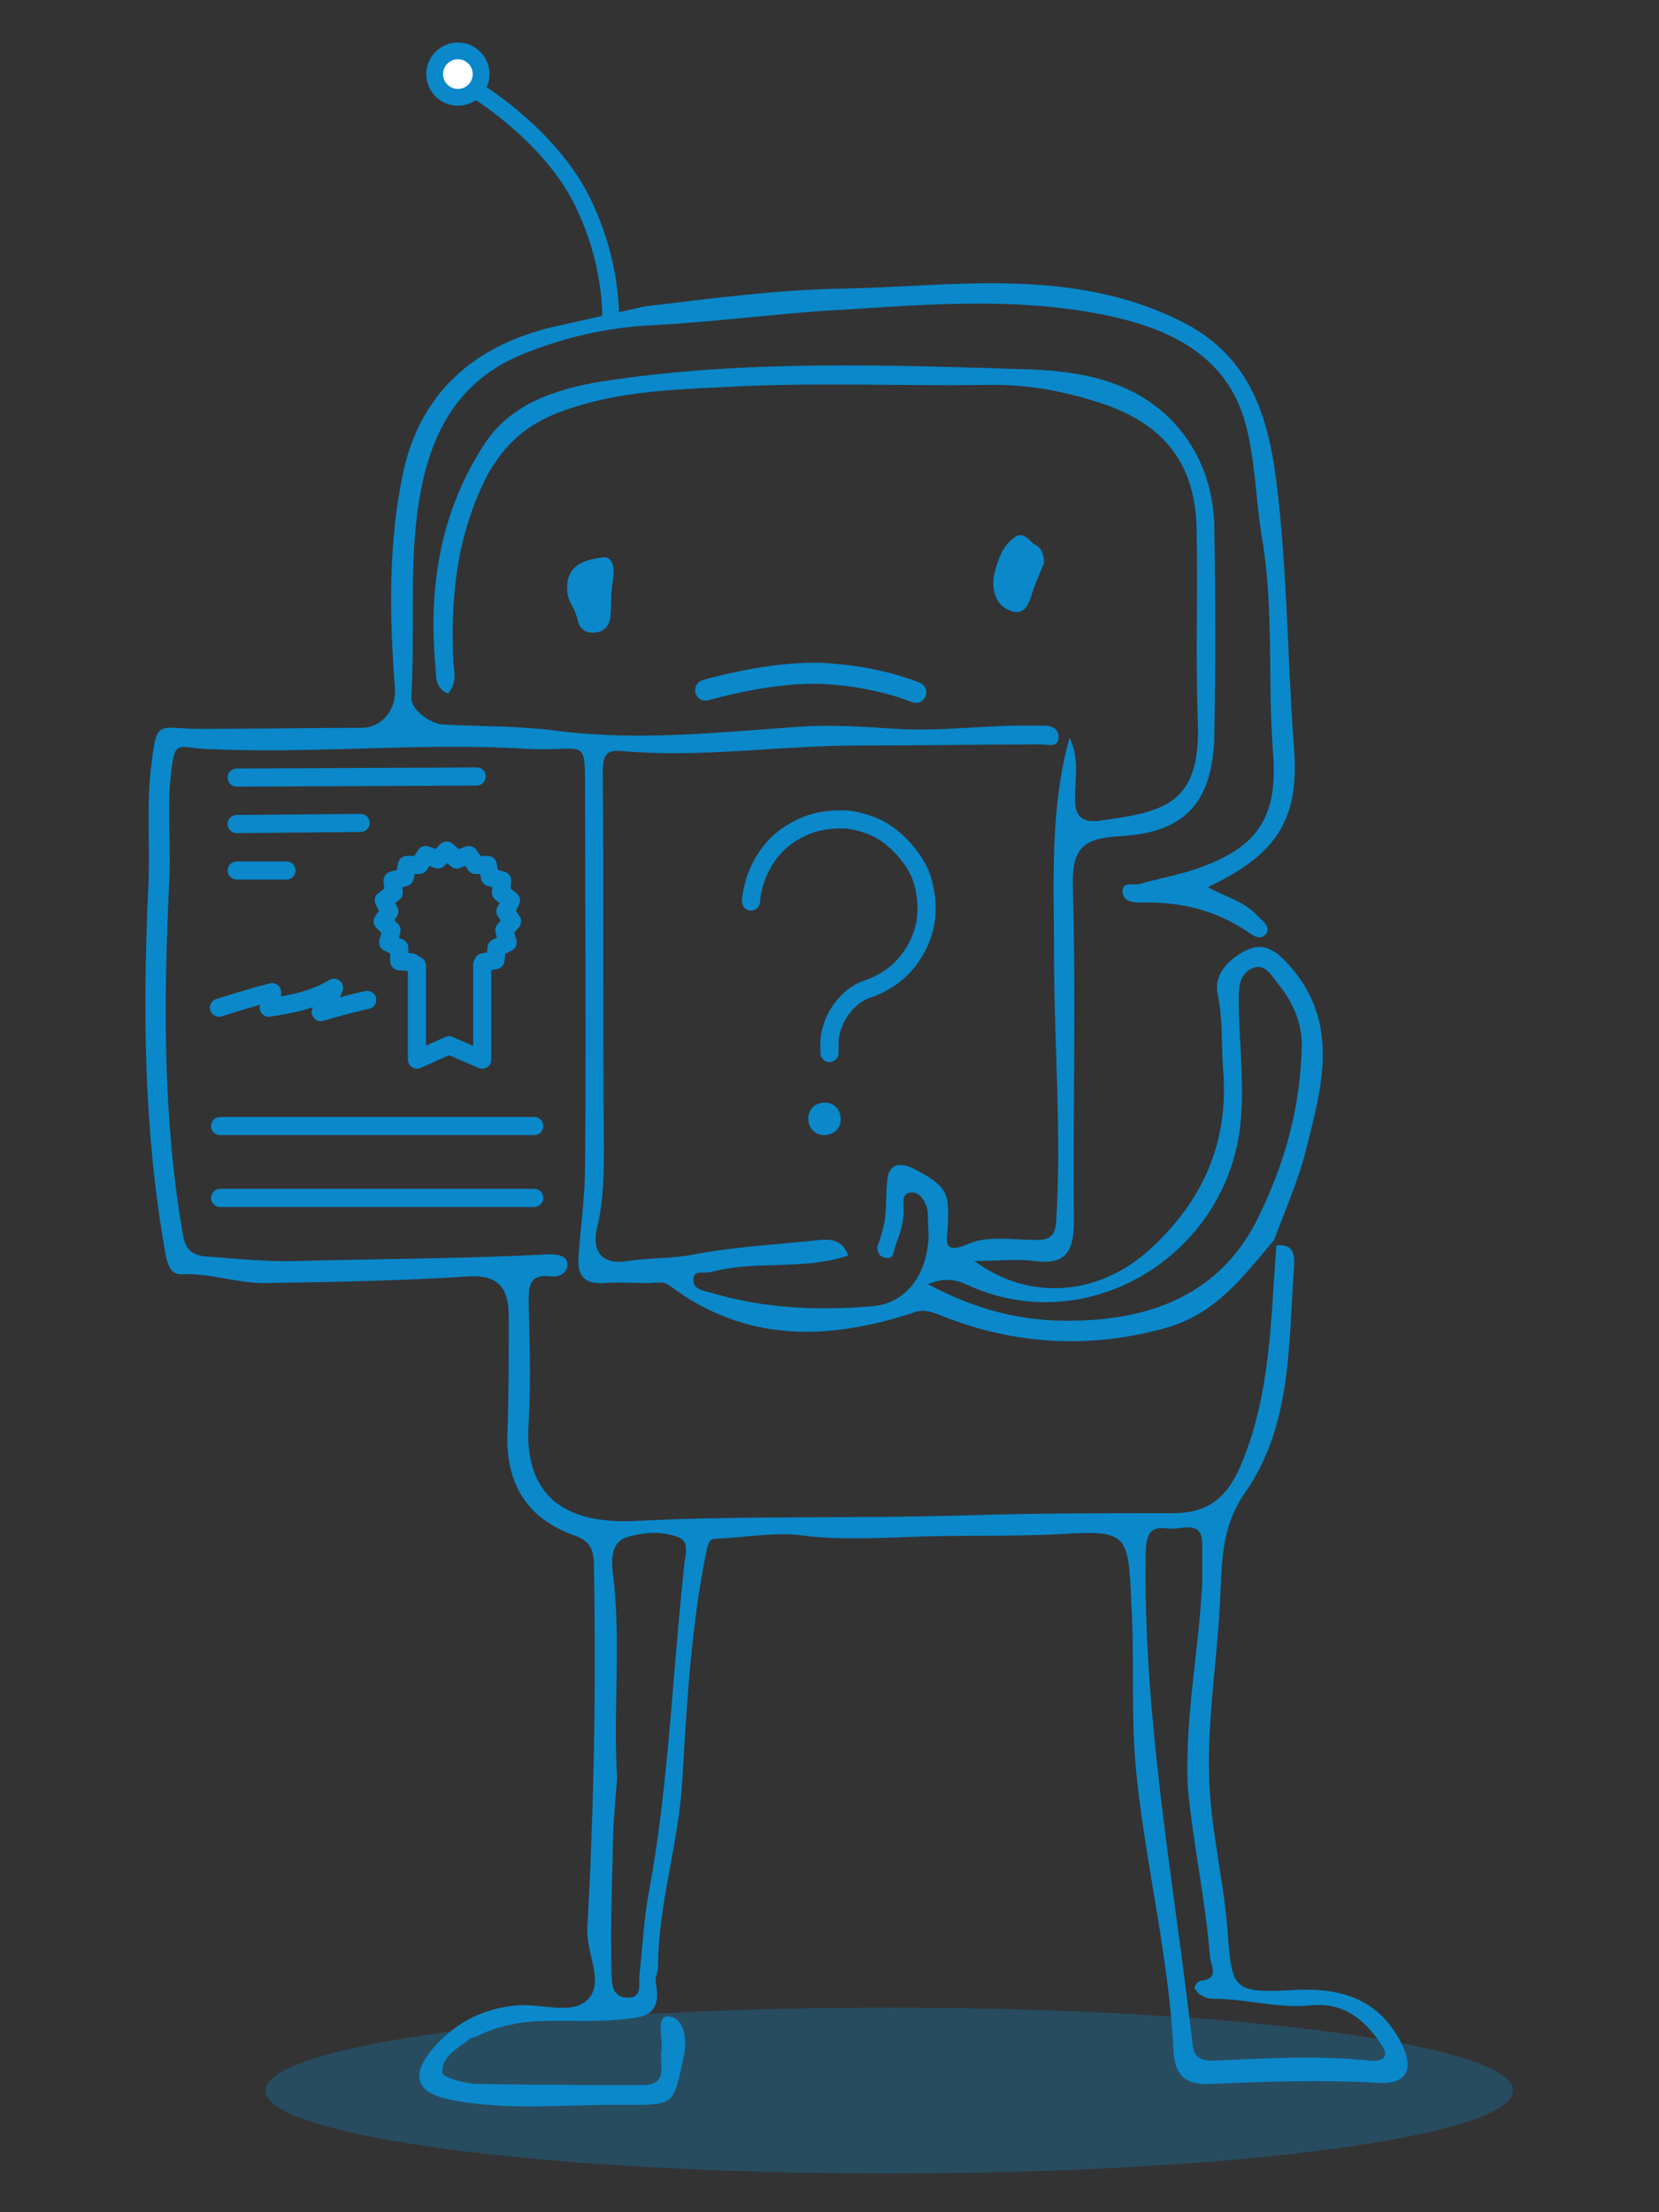 <?xml version="1.0" encoding="utf-8"?>
<!-- Generator: Adobe Illustrator 23.0.1, SVG Export Plug-In . SVG Version: 6.00 Build 0)  -->
<svg version="1.1" id="Layer_1" xmlns="http://www.w3.org/2000/svg" xmlns:xlink="http://www.w3.org/1999/xlink" x="0px" y="0px"
	 viewBox="0 0 150 200" style="enable-background:new 0 0 150 200;" xml:space="preserve">
<rect x="0" y="0" width="150" height="200" fill="#333333" stroke="none"/>
<style type="text/css">
	.st0{opacity:0.3;fill:#0A88CA;}
	.st1{fill:#0A88CA;}
	.st2{fill:none;stroke:#0A88CA;stroke-width:1.898;stroke-linecap:round;stroke-miterlimit:10;}
	.st3{fill:none;stroke:#0A88CA;stroke-width:1.64;stroke-linecap:round;stroke-linejoin:round;stroke-miterlimit:10;}
	.st4{fill:none;stroke:#0A88CA;stroke-width:1.518;stroke-linecap:round;stroke-linejoin:round;stroke-miterlimit:10;}
	.st5{fill:#FFFFFF;stroke:#0A88CA;stroke-width:1.518;stroke-linecap:round;stroke-linejoin:round;stroke-miterlimit:10;}
</style>
<ellipse class="st0" cx="80.4" cy="189" rx="56.4" ry="7.5"/>
<g>
	<path class="st1" d="M58.3,27.7c5.9-0.7,11.8-1.5,17.7-1.6c10.3-0.2,20.8-2,30.7,2.9c6.1,3,7.9,8.2,8.7,14.5c1,8,1,16.1,1.6,24.2
		c0.5,6.4-1.6,9.6-7.8,12.5c1.6,0.9,3.4,1.3,4.6,2.7c0.4,0.4,1.1,0.9,0.7,1.5c-0.4,0.6-1.1,0.3-1.6-0.1c-2.9-2-6.2-2.8-9.7-2.7
		c-0.8,0-1.6-0.1-1.7-0.9c-0.1-1.1,1-0.6,1.6-0.8c1.4-0.4,2.9-0.7,4.3-1.1c6.1-1.9,8.2-4.6,7.7-10.8c-0.5-6.5,0.1-13-1-19.4
		c-0.6-3.6-0.6-7.3-1.6-10.7c-1.9-6.2-7.4-8.4-13-9.5C91.8,26.9,84,27.5,76.2,28c-5.7,0.3-11.4,1.1-17.2,1.4
		c-4.1,0.2-8,1.1-11.7,2.6c-6.9,2.8-9,8.8-9.7,15.5c-0.5,5.1-0.1,9.4-0.4,15.4c-0.1,1.6,2.2,2.6,2.8,2.6c3.8,0.2,6.8,0.1,10.6,0.6
		c7.2,0.9,14.5,0.1,21.7-0.4c2.9-0.2,5.8,0,8.8,0.2c3.5,0.2,7-0.2,10.5-0.3c0.9,0,1.8,0,2.7,0c0.7,0,1.5,0.2,1.4,1.2
		c-0.1,0.8-1,0.5-1.5,0.5c-5.5,0-11.1,0.1-16.6,0.1c-6.7,0-13.3,1-20,0.6c-2.2-0.1-3.1-0.6-3.1,1.8c0.1,11.2,0,22.4,0.1,33.6
		c0,2.5,0,5.1-0.6,7.5c-0.6,2.4,0.6,3.5,2.8,3.1c2-0.3,4-0.2,6-0.6c3.7-0.7,7.6-0.9,11.4-1.3c1.1-0.1,2,0.1,2.5,1.4
		c-4.1,1.4-8.4,0.4-12.4,1.5c-0.6,0.2-1.7-0.3-1.6,0.8c0,0.8,1,0.9,1.7,1.1c4.7,1.4,9.5,1.6,14.4,1.2c2.8-0.2,4.5-2.3,5-4.9
		c0.3-1.8,0.1-1.5,0.1-3.3c0-1.1-0.7-2.1-1.4-2.1c-1.2,0-0.7,1.2-0.8,2.1c-0.2,1.5-0.4,1.7-0.8,2.9c-0.1,0.4-0.1,1.1-0.9,0.9
		c-0.6-0.1-0.8-0.8-0.6-1.2c0.9-2.5,0.6-3,0.8-5.6c0.1-1.7,1.1-1.9,2.5-1.2c3.1,1.6,3.1,2.3,3,5.1c-0.1,1.5-0.5,2.7,2,1.6
		c1.7-0.7,4-0.3,6-0.3c1.3,0,1.7-0.4,1.8-1.7c0.5-8.1-0.2-16.1-0.2-24.1c0-6.5-0.4-13.1,1.4-19.6c0.9,1.8,0.5,3.6,0.5,5.5
		c0,1.6,0.6,2.2,2.2,2c5.8-0.8,9.2-1.4,8.9-9c-0.2-5.7,0-11.3-0.1-17c0-6.2-2.9-9.9-8.8-11.8c-3.4-1.1-6.8-1.7-10.4-1.6
		c-7.2,0.1-14.4-0.2-21.6,0.1c-5.7,0.3-11.4,0.3-16.9,2.4c-2.9,1.1-4.9,2.9-6.4,5.6C41.3,48.3,40.7,54,41,60
		c0.1,0.9,0.3,1.8-0.5,2.7c-1-0.4-1.1-1.3-1.1-2.1c-0.7-7.2,0.3-14.1,4.3-20.3c2.4-3.8,6.5-5.1,10.6-5.8c12.9-2,26-1.5,39-1.1
		c5.2,0.2,10.7,1.4,14.1,6.4c1.7,2.5,2.4,5.3,2.4,8.3c0.1,6.1,0.1,12.1,0,18.2c-0.1,6.1-2.5,9-8.6,9.3c-3.3,0.2-4.3,1.1-4.2,4.6
		c0.3,10.1,0,20.1,0.1,30.2c0,2.7-0.7,4-3.6,3.6c-1.6-0.2-3.3,0-5.4,0c5,3.7,11.2,3.1,15.7-0.9c4.9-4.4,7.3-9.7,6.8-16.3
		c-0.2-2.3,0-4.6-0.5-6.9c-0.4-1.8,1-3.2,2.6-4c1.7-0.8,2.8,0.2,3.9,1.4c4.6,5.2,2.9,11,1.5,16.6c-0.7,2.8-1.9,5.5-2.9,8.2
		c-2.7,3.2-5.2,6.6-9.6,7.9c-7,2-13.9,1.6-20.6-1.1c-0.8-0.3-1.5-0.6-2.5-0.2c-7.7,2.5-15.1,2.7-22-2.5c-0.5-0.4-1.3-0.2-2-0.2
		c-1.3,0-2.6-0.1-3.9,0c-1.7,0.1-2.4-0.6-2.3-2.3c0.2-2.8,0.6-5.6,0.6-8.4c0.1-11.3,0-22.6,0-33.9c0-5,0-3.4-5.2-3.7
		c-9.8-0.6-19.5,0.5-29.3,0c-2-0.1-2.5-0.7-2.8,1.2c-0.6,3.6-0.1,7.2-0.3,10.8c-0.5,10.6-0.6,21.2,1.2,31.7c0.2,1.3,0.6,2.1,2.2,2.2
		c2.8,0.2,5.5,0.5,8.3,0.4c7.5-0.2,15.1-0.2,22.6-0.6c0.8,0,1.6,0.1,1.7,0.8c0.1,0.8-0.7,1.3-1.4,1.2c-2.2-0.3-2.1,1-2.1,2.6
		c0.1,3.5,0.2,7.1,0,10.6c-0.5,7.1,3.8,9.2,9.7,8.9c9.9-0.5,19.9-0.2,29.8-0.5c6.3-0.2,12.6-0.2,18.8-0.2c3.3,0,5-1.6,6.2-4.6
		c2.6-6.3,2.6-13,3.1-19.6c1.5-0.2,1.7,0.8,1.6,1.9c-0.5,7-0.2,14.4-4.4,20.4c-2.3,3.3-2.1,6.6-2.3,10.1c-0.3,5.7-1.3,11.4-0.9,17.2
		c0.3,4.2,1.3,8.3,1.6,12.5c0.4,5.3,0.5,5.5,6.2,5.2c4.2-0.2,7.5,0.9,9.5,4.8c1.2,2.4,0.5,3.8-2.2,3.6c-5.1-0.3-10.1-0.1-15.2,0.1
		c-2.1,0.1-3.1-0.8-3.2-3c-0.4-8.3-2.4-16.3-3.3-24.5c-0.6-5.3-0.2-10.5-0.5-15.8c-0.3-6.4-0.2-6.8-6.5-6.4c-4,0.2-8,0.1-12,0.2
		c-3.8,0.1-7.6,0.4-11.4-0.1c-2.4-0.3-5,0.2-7.5,0.3c-0.7,0-0.8,0.2-1,1c-1.4,6.8-1.8,13.8-2.2,20.7c-0.3,5.8-2.2,11.3-2.2,17
		c0,0.5-0.3,1-0.2,1.5c0.6,3.1-1.3,3.1-3.5,3.3c-4.2,0.4-8.6-0.6-12.7,1.5c-0.2,0.1-0.4,0.1-0.6,0.2c-1.1,0.9-2.6,1.6-2.5,3.1
		c0,0.4,2.1,1,3.2,1c5,0.1,9.9,0.1,14.9,0.1c2.4,0,1.5-1.8,1.7-3.1c0.2-1.1-0.6-3.2,0.7-3.1c1.3,0.1,1.7,2,1.3,3.7
		c-0.9,4.3-0.8,4.3-5.2,4.3c-5.3-0.1-10.7,0.6-16-0.5c-2.8-0.6-3.5-2-1.7-4.3c2-2.5,4.6-3.9,7.8-4.2c2.2-0.2,5,0.9,6.4-0.5
		c1.6-1.5-0.1-4.2,0-6.4c0.6-10.9,0.8-21.8,0.6-32.8c0-1.6-0.4-2.3-1.8-2.8c-4.5-1.6-6.3-5-6-9.7c0.1-3.3,0.1-6.7,0.1-10
		c0-2.4-0.7-3.9-3.7-3.7c-6.1,0.4-12.2,0.5-18.4,0.6c-2.5,0-4.9-0.9-7.4-0.8c-1.2,0.1-1.4-1.1-1.6-2.2c-1.9-10.8-2-21.7-1.5-32.6
		c0.2-3.8-0.2-7.6,0.3-11.4c0.5-4.1,0.6-3.1,4.6-3.1c5.1,0,9.4-0.1,14.4-0.1c1.6,0,3.2-1.4,3-3.7c-0.5-6.5-0.6-13.2,0.8-19.6
		c1.7-7.5,7-11.6,14.2-13.1L58.3,27.7z M108.7,143.1c0-1.1,0-2.2,0-3.3c0.1-2.5-1.8-1.5-3-1.6c-1.4-0.2-2,0.1-2.1,1.9
		c-0.3,15,2.5,29.7,4.2,44.5c0.1,1.3,0.6,1.7,1.9,1.7c4.7-0.2,9.5-0.5,14.2,0c1.2,0.1,1.8-0.4,0.9-1.6c-1.5-2.2-3.4-3.7-6.3-3.4
		c-3,0.3-5.8-0.6-8.8-0.6c-0.6,0-1.4-0.3-1.7-1c0-0.1,0.3-0.6,0.5-0.6c1.8-0.2,1-1.3,0.9-2.2c-0.4-5.1-1.5-10.1-2-15.2
		C107.1,155.3,108.4,149.3,108.7,143.1z M55.8,160.7c-0.2,2.4-0.4,4.7-0.4,6.9c-0.1,3.6-0.2,7.3-0.1,10.9c0,0.9,0.1,2,1.3,2.1
		c1.4,0.1,1.2-1,1.2-1.9c0.3-2.6,0.4-5.2,0.9-7.8c1.8-9.8,2.1-19.8,3.2-29.7c0.1-0.8,0.4-1.8-0.5-2.2c-1.5-0.6-3.2-0.5-4.8,0
		c-1.4,0.5-1.3,2.1-1.2,3.1C56.2,148.4,55.4,154.7,55.8,160.7z M83.9,116.1c4.5,2.4,8.7,3.4,13.2,3.3c7-0.1,13.1-2.4,16.5-9
		c2.5-5,4-10.2,4.1-15.9c0-2.1-0.8-3.9-2.1-5.5c-0.6-0.7-1.1-1.9-2.3-1.5c-1.2,0.5-1.3,1.6-1.3,2.8c0,3.6,0.5,7.2,0.2,10.8
		c-0.9,12-13.3,19.9-24.2,15.3C86.9,115.9,85.8,115.3,83.9,116.1z"/>
	<path class="st1" d="M51.3,53.6c-0.3-2.8,2-3,3.1-3.2c1.1-0.2,1.2,1.1,1,2.2c-0.2,1.2-0.1,1.8-0.2,3.1c-0.1,0.9-0.6,1.5-1.6,1.5
		c-0.8,0-1.3-0.5-1.4-1.3C51.8,54.6,51.5,54.7,51.3,53.6z"/>
	<path class="st1" d="M94.4,50.9c-0.3,0.7-0.6,1.4-0.9,2.2c-0.4,1.1-0.6,2.7-2.2,2.1c-1.3-0.5-1.7-2-1.4-3.3
		c0.3-1.2,0.7-2.5,1.8-3.3c0.8-0.6,1.3,0.2,1.8,0.6C94.2,49.5,94.4,50.2,94.4,50.9z"/>
</g>
<path class="st2" d="M63.8,62.4c0,0,6-1.8,10.9-1.5s8.1,1.7,8.1,1.7"/>
<g>
	<path id="Shape_1161_1_" class="st3" d="M19.9,101.8h28.4"/>
	<path id="Shape_1162_1_" class="st3" d="M19.9,108.3h28.4"/>
	<polygon class="st3" points="46.3,83.3 45.7,82.4 46.2,81.4 45.3,80.7 45.4,79.6 44.3,79.3 44.1,78.2 43,78.2 42.4,77.3 41.3,77.7 
		40.4,76.9 39.6,77.7 38.5,77.3 37.9,78.2 36.8,78.2 36.6,79.3 35.5,79.6 35.6,80.7 34.7,81.4 35.2,82.4 34.6,83.3 35.4,84.1 
		35.1,85.2 36.1,85.7 36.1,86.9 37.2,87 37.7,87.3 37.7,95.8 37.7,95.8 40.6,94.5 43.6,95.8 43.6,87.2 43.7,87 44.8,86.8 44.9,85.7 
		45.9,85.2 45.6,84.1 	"/>
	<line class="st3" x1="21.4" y1="70.3" x2="43.1" y2="70.2"/>
	<line class="st3" x1="21.4" y1="74.5" x2="32.6" y2="74.4"/>
	<line class="st3" x1="21.4" y1="78.7" x2="25.9" y2="78.7"/>
	<path class="st3" d="M19.8,91.1c1.6-0.5,3.2-1,4.8-1.4c0,0.5-0.1,1-0.3,1.4c2-0.3,4.1-0.7,5.9-1.8c-0.3,0.8-0.7,1.6-1.2,2.2
		c1-0.3,3.2-0.9,4.2-1.1"/>
</g>
<path class="st3" d="M67.9,81.5c0.1-1.4,0.6-2.8,1.4-4c0.8-1.2,1.9-2.1,3.2-2.7c1.3-0.6,2.7-0.8,4.2-0.7c1.4,0.2,2.8,0.7,3.9,1.6
	c1.1,0.9,2,2,2.6,3.3c0.5,1.3,0.7,2.8,0.5,4.2c-0.2,1.4-0.8,2.7-1.7,3.8c-0.9,1.1-2.1,1.9-3.5,2.4c-1,0.3-1.8,1-2.4,1.8
	c-0.6,0.8-1,1.8-1.1,2.8L75,95.2 M74.6,100.5c-0.4,0-0.7,0.2-0.7,0.6c0,0.4,0.2,0.7,0.6,0.7 M74.5,101.8c0.4,0,0.7-0.2,0.7-0.6
	c0-0.4-0.2-0.7-0.6-0.7"/>
<g>
	<path class="st4" d="M55.2,29c0,0,0.3-5.1-2.6-10.9s-9.2-9.7-9.2-9.7"/>
	<circle class="st5" cx="41.4" cy="6.7" r="2.1"/>
</g>
</svg>
